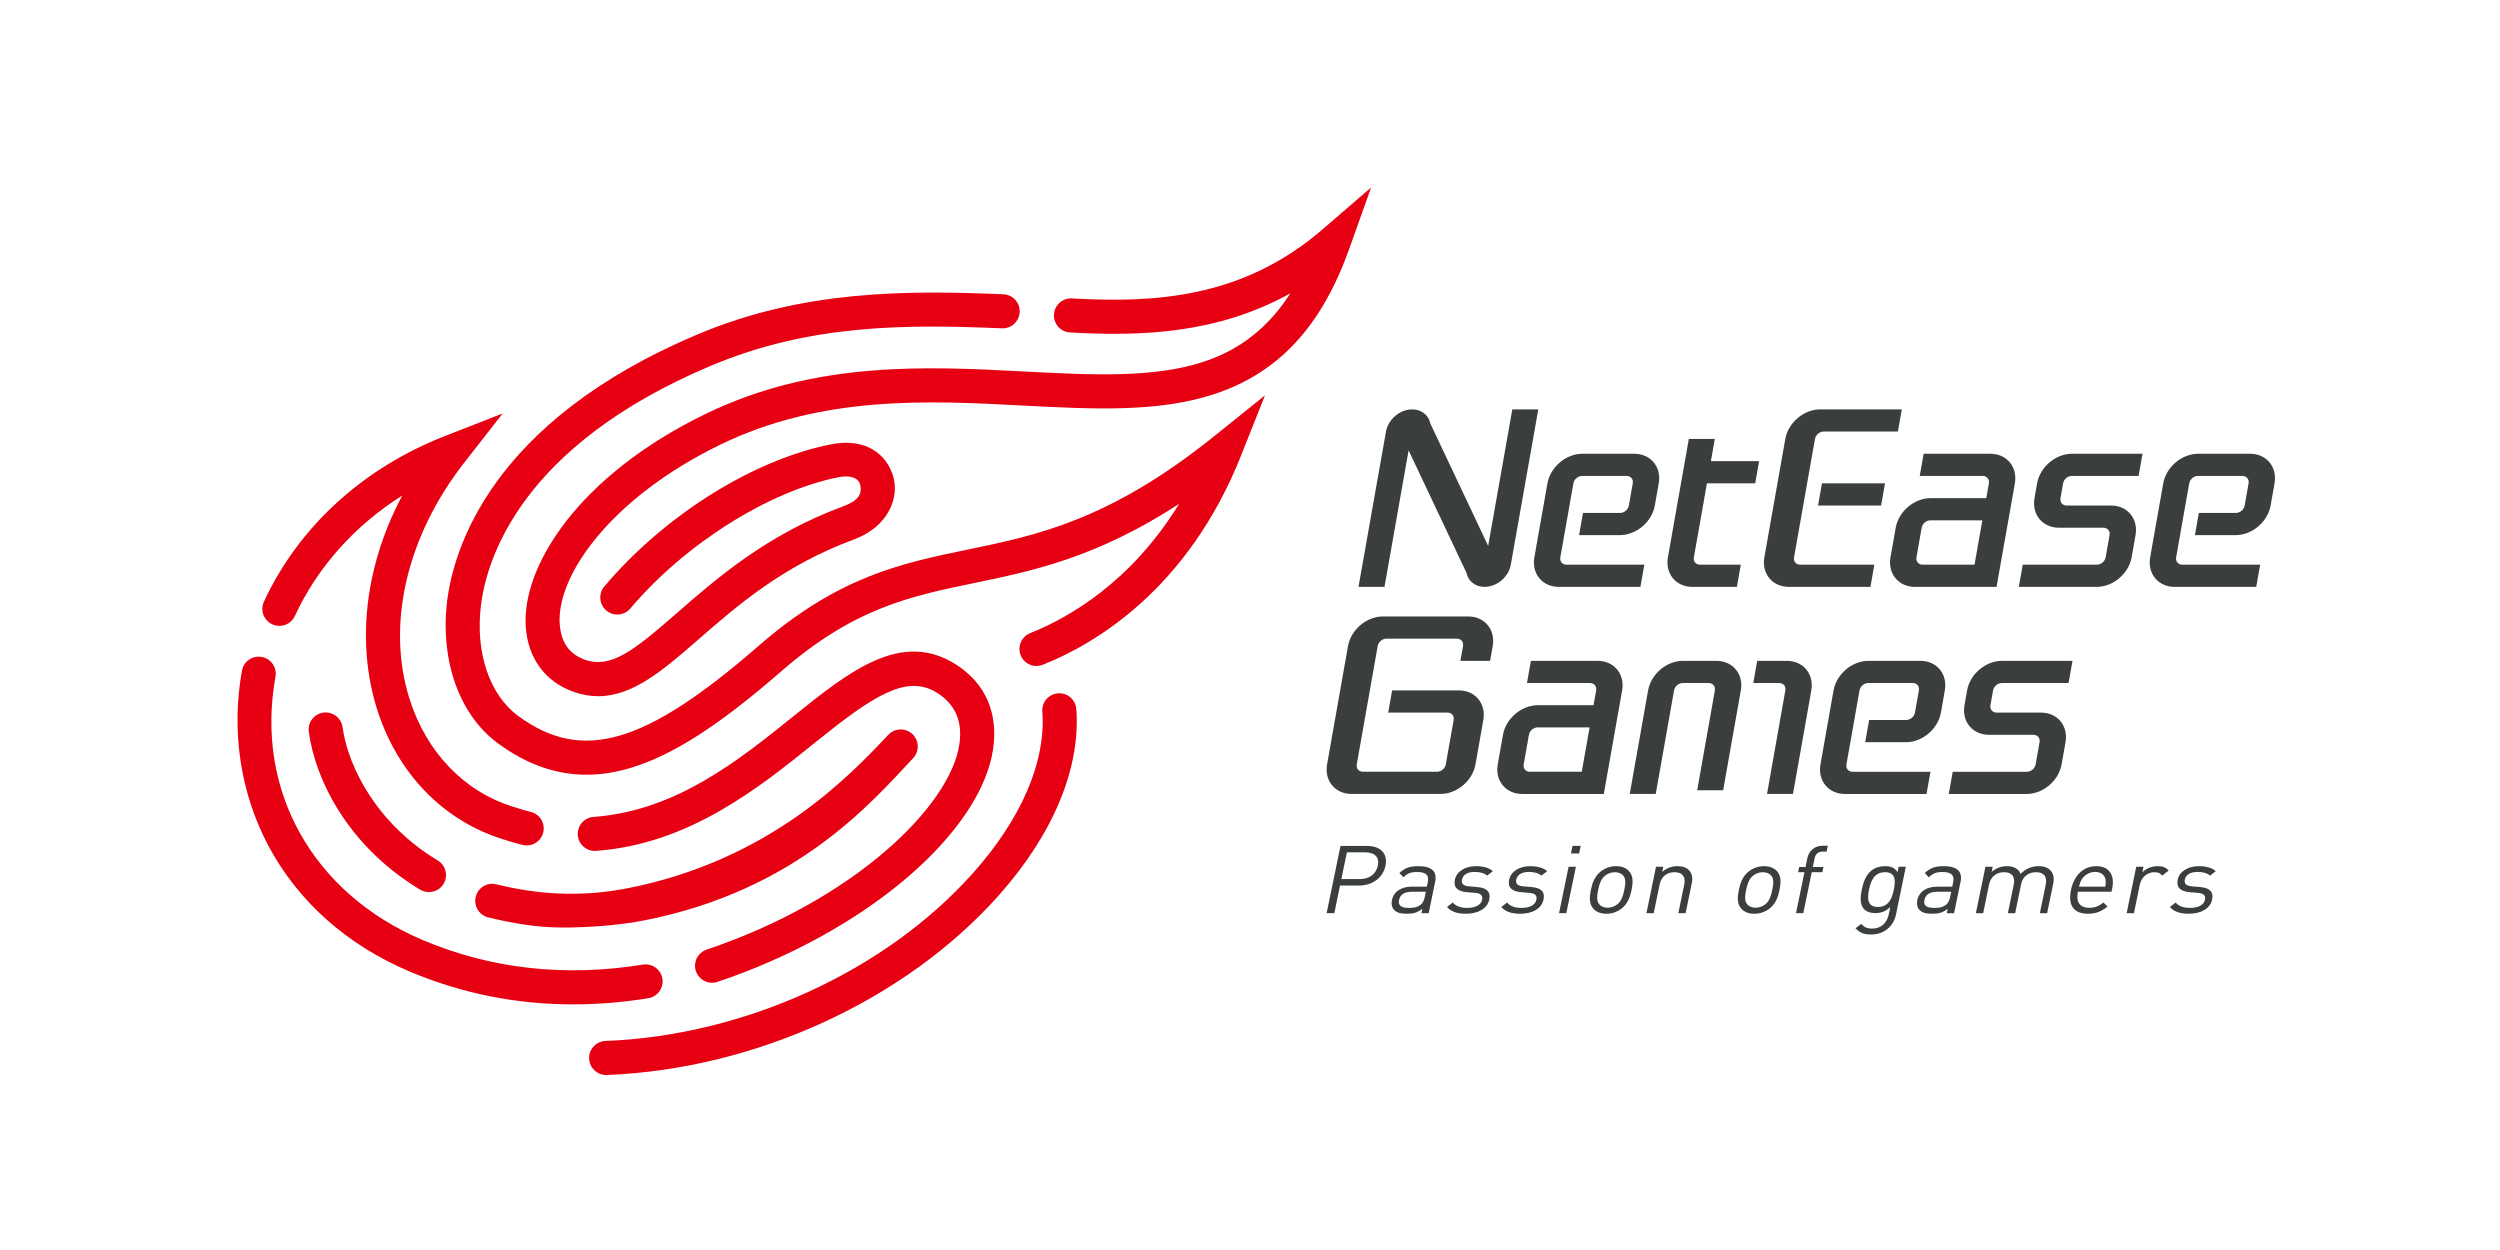 <svg width="200" height="100" viewBox="0 0 200 100" fill="none" xmlns="http://www.w3.org/2000/svg">
<rect width="200" height="100" fill="white"/>
<g clip-path="url(#clip0_140_10)">
<path d="M47.855 55.696C47.212 55.696 46.552 55.584 45.864 55.338C43.582 54.521 42.23 52.623 42.06 50.138C41.733 45.378 46.191 38.1 56.432 33.121C65.23 28.843 74.129 29.309 81.981 29.721C87.277 29.998 92.279 30.262 96.286 28.942C99.198 27.982 101.468 26.207 103.227 23.469C97.412 26.693 91.365 26.923 85.6 26.596C84.849 26.553 84.274 25.909 84.317 25.158C84.359 24.407 85.002 23.829 85.755 23.874C92.399 24.251 99.425 23.846 105.786 18.363L109.687 15L107.96 19.852C105.728 26.122 102.289 29.833 97.139 31.53C92.647 33.01 87.397 32.735 81.838 32.443C74.315 32.048 65.79 31.601 57.624 35.573C48.908 39.809 44.461 46.05 44.782 49.99C44.895 51.386 45.531 52.325 46.783 52.774C48.869 53.52 50.716 52.033 54.069 49.115C57.288 46.313 61.295 42.774 67.487 40.494C68.671 40.058 68.976 39.505 68.825 38.813C68.701 38.252 68.077 37.978 67.086 38.176C61.544 39.278 54.819 43.484 50.426 48.68C49.94 49.255 49.08 49.327 48.505 48.841C47.93 48.355 47.858 47.495 48.344 46.92C53.18 41.201 60.257 36.786 66.453 35.552C69.272 34.991 70.921 36.349 71.448 38.075C71.974 39.799 71.065 42.143 68.329 43.152C62.606 45.259 58.909 48.514 55.857 51.171C53.103 53.567 50.656 55.697 47.854 55.697L47.855 55.696ZM50.487 61.422C53.826 60.41 57.524 58.036 62.477 53.724C68.33 48.629 72.801 47.705 77.978 46.633C82.594 45.678 87.717 44.617 94.326 40.311C90.449 46.633 85.412 49.458 82.416 50.65C81.716 50.929 81.375 51.721 81.654 52.42C81.933 53.119 82.725 53.46 83.424 53.182C87.509 51.556 95.002 47.219 99.288 36.437L101.198 31.63L97.167 34.871C88.78 41.614 83.007 42.809 77.425 43.965C72.104 45.065 67.079 46.105 60.688 51.669C51.602 59.575 46.565 61.04 41.439 57.263C39.163 55.585 38.025 52.218 38.47 48.475C38.901 44.848 41.557 35.713 56.874 29.26C64.78 25.928 72.399 25.942 80.156 26.265C80.904 26.298 81.544 25.712 81.575 24.96C81.606 24.208 81.022 23.573 80.27 23.542C72.512 23.219 64.234 23.2 55.816 26.748C39.179 33.757 36.25 44.053 35.763 48.154C35.204 52.868 36.759 57.199 39.822 59.457C42.108 61.141 44.451 61.977 46.916 61.977C48.077 61.977 49.266 61.792 50.487 61.422H50.487ZM48.545 85.999C60.398 85.537 72.406 80.039 79.883 71.651C84.254 66.747 86.463 61.444 86.104 56.72C86.047 55.97 85.396 55.408 84.641 55.466C83.89 55.522 83.328 56.177 83.385 56.928C83.688 60.907 81.722 65.492 77.847 69.839C70.846 77.692 59.577 82.842 48.439 83.277C47.686 83.306 47.1 83.939 47.13 84.691C47.159 85.425 47.762 86 48.491 86C48.509 86 48.527 86 48.544 85.999H48.545ZM43.464 66.577C43.631 65.843 43.171 65.113 42.438 64.946C42.079 64.863 41.781 64.769 41.403 64.65C41.285 64.613 41.163 64.574 41.035 64.535C37.109 63.314 34.088 60.153 32.747 55.864C30.896 49.942 32.542 42.89 37.149 36.999L40.216 33.076L35.579 34.89C29.023 37.454 23.885 42.157 21.114 48.133C20.798 48.815 21.095 49.627 21.778 49.942C22.461 50.259 23.271 49.962 23.588 49.28C25.408 45.355 28.385 42.039 32.179 39.642C31.035 41.796 30.219 44.027 29.744 46.316C29.002 49.88 29.142 53.462 30.146 56.676C31.757 61.833 35.432 65.646 40.228 67.137C40.353 67.174 40.469 67.212 40.581 67.248C40.984 67.375 41.365 67.496 41.835 67.603C41.936 67.626 42.038 67.637 42.138 67.637C42.76 67.637 43.322 67.209 43.466 66.577L43.464 66.577ZM57.399 78.551C63.148 76.621 68.535 73.659 72.57 70.207C76.552 66.8 78.998 63.132 79.454 59.881C79.841 57.135 78.927 54.721 76.476 53.159C72.135 50.394 67.996 53.657 63.506 57.274C59.085 60.837 54.074 64.874 47.485 65.353C46.734 65.407 46.169 66.059 46.224 66.811C46.279 67.561 46.932 68.126 47.682 68.07C55.121 67.532 60.719 63.021 65.216 59.397C69.781 55.718 72.496 53.9 74.93 55.404C76.475 56.36 76.999 57.759 76.755 59.502C76.053 64.494 68.297 72.017 56.532 75.968C55.818 76.208 55.434 76.981 55.673 77.692C55.865 78.262 56.395 78.622 56.965 78.622C57.109 78.622 57.255 78.6 57.399 78.551ZM51.864 79.858C52.607 79.737 53.111 79.037 52.991 78.295C52.871 77.551 52.17 77.047 51.429 77.168C45.223 78.172 39.316 77.52 33.87 75.226C25.031 71.504 20.387 63.227 22.039 54.141C22.173 53.4 21.683 52.691 20.942 52.556C20.201 52.422 19.492 52.913 19.357 53.654C18.483 58.464 19.228 63.428 21.455 67.63C23.833 72.115 27.76 75.611 32.813 77.739C36.944 79.478 41.311 80.351 45.855 80.351C47.827 80.351 49.832 80.187 51.864 79.857V79.858ZM51.491 73.641C63.78 71.244 69.779 64.124 73.05 60.654C73.566 60.106 73.54 59.242 72.993 58.727C72.445 58.211 71.582 58.237 71.065 58.784C67.99 62.048 61.591 68.838 50.162 71.068C46.28 71.824 42.84 71.514 39.708 70.745C38.977 70.564 38.239 71.01 38.059 71.741C37.879 72.473 38.326 73.21 39.057 73.391C40.85 73.832 42.943 74.203 44.946 74.203C46.95 74.203 49.404 74.047 51.49 73.641L51.491 73.641ZM35.486 70.707C35.873 70.061 35.665 69.224 35.019 68.837C30.205 65.945 27.854 61.424 27.403 58.172C27.3 57.427 26.611 56.906 25.866 57.009C25.12 57.113 24.599 57.802 24.703 58.547C25.262 62.579 27.982 67.79 33.615 71.174C33.835 71.306 34.077 71.369 34.316 71.369C34.779 71.369 35.229 71.132 35.485 70.707H35.486Z" fill="#E60012"/>
<path d="M127.814 52.867H122.472L122.158 54.642H127.203C127.531 54.642 127.749 54.907 127.692 55.234L127.483 56.417H123.031C121.719 56.417 120.47 57.478 120.238 58.784L119.82 61.151C119.589 62.457 120.463 63.518 121.775 63.518H128.304L128.618 61.742L129.77 55.235C130.001 53.927 129.127 52.868 127.814 52.868L127.814 52.867ZM122.385 61.741C122.057 61.741 121.839 61.477 121.896 61.15L122.315 58.783C122.373 58.456 122.685 58.192 123.013 58.192H127.168L126.54 61.741H122.384H122.385Z" fill="#3A3F3C"/>
<path d="M159.234 36.301H153.892L153.578 38.077H158.623C158.951 38.077 159.169 38.341 159.112 38.668L158.902 39.852H154.451C153.138 39.852 151.889 40.91 151.657 42.218L151.239 44.585C151.008 45.892 151.882 46.952 153.195 46.952H159.724L160.038 45.177L161.189 38.668C161.421 37.361 160.546 36.301 159.234 36.301L159.234 36.301ZM153.806 45.176C153.478 45.176 153.26 44.911 153.317 44.584L153.735 42.218C153.794 41.89 154.106 41.626 154.434 41.626H158.588L157.96 45.176H153.806Z" fill="#3A3F3C"/>
<path d="M140.415 38.667L140.729 36.892H136.871L137.185 35.117H135.107L133.433 44.584C133.201 45.891 134.075 46.951 135.388 46.951H138.95L139.264 45.176H135.999C135.672 45.176 135.453 44.911 135.51 44.584L136.557 38.667H140.415Z" fill="#3A3F3C"/>
<path d="M124.827 44.584L125.873 38.667C125.931 38.34 126.243 38.076 126.571 38.076H130.133C130.461 38.076 130.679 38.34 130.622 38.667L130.307 40.443C130.25 40.77 129.937 41.034 129.609 41.034H126.641L126.327 42.809H129.592C130.904 42.809 132.154 41.75 132.385 40.443L132.699 38.667C132.93 37.36 132.056 36.301 130.743 36.301H126.589C125.276 36.301 124.027 37.36 123.796 38.667L122.749 44.584C122.517 45.891 123.392 46.951 124.704 46.951H131.234L131.548 45.176H125.315C124.987 45.176 124.769 44.911 124.827 44.584Z" fill="#3A3F3C"/>
<path d="M174.091 44.584L175.138 38.667C175.196 38.34 175.508 38.076 175.836 38.076H179.397C179.725 38.076 179.944 38.34 179.886 38.667L179.573 40.443C179.514 40.77 179.202 41.034 178.874 41.034H175.907L175.593 42.809H178.857C180.169 42.809 181.419 41.75 181.649 40.443L181.964 38.667C182.195 37.36 181.321 36.301 180.008 36.301H175.853C174.54 36.301 173.291 37.36 173.06 38.667L172.013 44.584C171.782 45.891 172.657 46.951 173.968 46.951H180.498L180.812 45.176H174.581C174.252 45.176 174.034 44.911 174.092 44.584H174.091Z" fill="#3A3F3C"/>
<path d="M147.715 61.151L148.762 55.234C148.82 54.907 149.132 54.642 149.46 54.642H153.021C153.349 54.642 153.568 54.907 153.51 55.234L153.196 57.009C153.138 57.336 152.825 57.6 152.498 57.6H149.53L149.216 59.376H152.481C153.793 59.376 155.042 58.316 155.273 57.009L155.587 55.234C155.818 53.926 154.944 52.867 153.631 52.867H149.477C148.164 52.867 146.915 53.926 146.684 55.234L145.637 61.151C145.406 62.457 146.281 63.518 147.593 63.518H154.122L154.436 61.742H148.204C147.876 61.742 147.657 61.478 147.715 61.151Z" fill="#3A3F3C"/>
<path d="M170.53 44.584L170.843 42.809C171.074 41.502 170.2 40.443 168.888 40.443H165.327C164.998 40.443 164.78 40.177 164.838 39.852L165.047 38.668C165.104 38.341 165.417 38.077 165.745 38.077H171.087L171.401 36.301H165.762C164.45 36.301 163.2 37.36 162.969 38.667L162.76 39.851C162.529 41.158 163.404 42.218 164.716 42.218H168.277C168.605 42.218 168.824 42.482 168.765 42.809L168.452 44.584C168.394 44.911 168.082 45.176 167.754 45.176H161.819L161.505 46.951H167.738C169.05 46.951 170.299 45.891 170.53 44.584H170.53Z" fill="#3A3F3C"/>
<path d="M164.928 61.151L165.242 59.376C165.473 58.069 164.599 57.009 163.286 57.009H159.725C159.398 57.009 159.179 56.744 159.236 56.417L159.445 55.234C159.504 54.907 159.816 54.642 160.144 54.642H165.486L165.799 52.867H160.161C158.848 52.867 157.599 53.926 157.368 55.234L157.159 56.417C156.927 57.724 157.802 58.784 159.114 58.784H162.676C163.004 58.784 163.222 59.048 163.165 59.376L162.85 61.151C162.793 61.478 162.48 61.742 162.152 61.742H156.217L155.903 63.518H162.134C163.447 63.518 164.696 62.458 164.927 61.151H164.928Z" fill="#3A3F3C"/>
<path d="M118.039 61.149L118.666 57.599C118.898 56.292 118.023 55.233 116.711 55.233H111.369L111.055 57.007H115.803C116.132 57.007 116.35 57.272 116.292 57.599L115.664 61.149C115.606 61.476 115.294 61.74 114.965 61.74H109.031C108.702 61.74 108.484 61.476 108.542 61.149L110.216 51.683C110.274 51.356 110.586 51.091 110.915 51.091H116.553C116.881 51.091 117.1 51.356 117.042 51.683L116.832 52.867H119.206L119.416 51.683C119.647 50.375 118.772 49.316 117.46 49.316H110.634C109.322 49.316 108.072 50.375 107.841 51.683L106.167 61.149C105.936 62.456 106.81 63.516 108.123 63.516H115.245C116.558 63.516 117.807 62.457 118.038 61.149H118.039Z" fill="#3A3F3C"/>
<path d="M120.985 32.75L119.053 43.669L114.427 33.88C114.377 33.65 114.281 33.441 114.139 33.27C113.875 32.95 113.465 32.751 112.972 32.751C112.48 32.751 111.999 32.95 111.621 33.27C111.242 33.59 110.964 34.034 110.878 34.526L108.68 46.95H110.758L112.689 36.031L117.315 45.82C117.365 46.051 117.46 46.26 117.603 46.431C117.867 46.752 118.278 46.95 118.77 46.95C119.263 46.95 119.743 46.752 120.121 46.431C120.5 46.111 120.778 45.667 120.865 45.176L123.063 32.751H120.985L120.985 32.75Z" fill="#3A3F3C"/>
<path d="M142.949 52.867H140.574L140.261 54.642H142.338C142.666 54.642 142.885 54.907 142.827 55.234L141.362 63.517H143.439L144.904 55.234C145.135 53.926 144.261 52.867 142.949 52.867Z" fill="#3A3F3C"/>
<path d="M137.31 52.867H134.639C133.327 52.867 132.078 53.926 131.847 55.234L130.381 63.517H132.459L133.924 55.234C133.982 54.907 134.295 54.642 134.622 54.642H136.699C137.028 54.642 137.246 54.907 137.189 55.234L135.776 63.221H137.853L139.266 55.234C139.498 53.926 138.623 52.867 137.31 52.867H137.31Z" fill="#3A3F3C"/>
<path d="M150.488 40.442L150.802 38.668H145.757L145.443 40.442H150.488Z" fill="#3A3F3C"/>
<path d="M152.145 32.751H145.617C144.304 32.751 143.055 33.811 142.824 35.117L141.149 44.584C140.918 45.89 141.792 46.95 143.105 46.95H149.634L149.947 45.175H144.013C143.684 45.175 143.466 44.911 143.524 44.584L145.198 35.117C145.256 34.789 145.568 34.524 145.896 34.524H151.831L152.146 32.75L152.145 32.751Z" fill="#3A3F3C"/>
<path d="M108.733 70.84H107.203L106.747 73.053H106.131L107.239 67.676H109.385C110.438 67.676 111.041 68.287 110.842 69.254C110.643 70.221 109.786 70.841 108.733 70.841V70.84ZM109.223 68.188H107.749L107.309 70.326H108.782C109.503 70.326 110.08 69.963 110.226 69.253C110.373 68.544 109.944 68.188 109.223 68.188Z" fill="#3A3F3C"/>
<path d="M113.713 73.055L113.786 72.7C113.4 73.002 113.088 73.101 112.554 73.101C112.02 73.101 111.7 73.002 111.498 72.76C111.341 72.579 111.294 72.3 111.354 72.005C111.488 71.355 112.061 70.932 112.952 70.932H114.151L114.224 70.577C114.335 70.034 114.1 69.761 113.371 69.761C112.861 69.761 112.578 69.875 112.279 70.185L111.952 69.845C112.398 69.414 112.827 69.293 113.475 69.293C114.545 69.293 114.982 69.724 114.815 70.532L114.295 73.055H113.712L113.713 73.055ZM114.067 71.34H112.949C112.349 71.34 112.012 71.567 111.923 71.998C111.835 72.428 112.075 72.632 112.707 72.632C113.048 72.632 113.352 72.61 113.65 72.383C113.813 72.262 113.921 72.05 113.985 71.741L114.067 71.34H114.067Z" fill="#3A3F3C"/>
<path d="M117.285 73.1C116.613 73.1 116.116 72.956 115.76 72.563L116.224 72.2C116.476 72.51 116.879 72.631 117.374 72.631C118.03 72.631 118.48 72.412 118.57 71.974C118.637 71.65 118.472 71.468 118.018 71.43L117.373 71.377C116.608 71.318 116.262 70.993 116.388 70.381C116.528 69.701 117.228 69.293 118.078 69.293C118.645 69.293 119.129 69.421 119.429 69.693L118.975 70.049C118.734 69.845 118.388 69.754 117.975 69.754C117.391 69.754 117.035 69.988 116.958 70.366C116.892 70.683 117.048 70.871 117.542 70.909L118.171 70.962C118.856 71.022 119.282 71.272 119.139 71.967C118.991 72.684 118.249 73.1 117.286 73.1H117.285Z" fill="#3A3F3C"/>
<path d="M121.628 73.1C120.955 73.1 120.458 72.956 120.102 72.563L120.566 72.2C120.818 72.51 121.222 72.631 121.716 72.631C122.372 72.631 122.822 72.412 122.912 71.974C122.979 71.65 122.814 71.468 122.36 71.43L121.715 71.377C120.95 71.318 120.603 70.993 120.73 70.381C120.869 69.701 121.569 69.293 122.42 69.293C122.987 69.293 123.471 69.421 123.771 69.693L123.317 70.049C123.076 69.845 122.73 69.754 122.317 69.754C121.734 69.754 121.378 69.988 121.3 70.366C121.234 70.683 121.39 70.871 121.884 70.909L122.513 70.962C123.198 71.022 123.624 71.272 123.481 71.967C123.333 72.684 122.591 73.1 121.628 73.1Z" fill="#3A3F3C"/>
<path d="M124.724 73.053L125.489 69.338H126.072L125.307 73.053H124.724ZM125.675 68.279L125.801 67.668H126.457L126.331 68.279H125.675H125.675Z" fill="#3A3F3C"/>
<path d="M129.735 72.677C129.407 72.934 128.992 73.101 128.505 73.101C128.019 73.101 127.673 72.934 127.45 72.677C127.125 72.292 127.151 71.771 127.27 71.197C127.387 70.623 127.576 70.102 128.06 69.716C128.389 69.459 128.804 69.293 129.289 69.293C129.775 69.293 130.122 69.459 130.344 69.716C130.67 70.102 130.643 70.623 130.526 71.197C130.407 71.771 130.219 72.292 129.735 72.677ZM129.863 70.049C129.712 69.875 129.473 69.776 129.19 69.776C128.907 69.776 128.635 69.875 128.413 70.049C128.065 70.321 127.938 70.782 127.853 71.197C127.767 71.612 127.704 72.073 127.94 72.345C128.09 72.518 128.321 72.617 128.605 72.617C128.889 72.617 129.168 72.518 129.39 72.345C129.737 72.073 129.857 71.612 129.943 71.197C130.028 70.782 130.099 70.321 129.863 70.049Z" fill="#3A3F3C"/>
<path d="M134.267 73.055L134.739 70.766C134.874 70.108 134.562 69.776 133.962 69.776C133.363 69.776 132.904 70.115 132.77 70.766L132.299 73.055H131.716L132.481 69.339H133.064L132.98 69.746C133.326 69.445 133.746 69.293 134.191 69.293C134.637 69.293 134.944 69.414 135.14 69.641C135.371 69.897 135.429 70.246 135.34 70.676L134.849 73.055H134.265L134.267 73.055Z" fill="#3A3F3C"/>
<path d="M141.571 72.677C141.243 72.934 140.828 73.101 140.342 73.101C139.856 73.101 139.509 72.934 139.287 72.677C138.962 72.292 138.988 71.771 139.106 71.197C139.225 70.623 139.413 70.102 139.897 69.716C140.226 69.459 140.64 69.293 141.127 69.293C141.613 69.293 141.959 69.459 142.182 69.716C142.507 70.102 142.48 70.623 142.362 71.197C142.244 71.771 142.056 72.292 141.572 72.677H141.571ZM141.7 70.049C141.55 69.875 141.311 69.776 141.027 69.776C140.743 69.776 140.472 69.875 140.25 70.049C139.903 70.321 139.776 70.782 139.689 71.197C139.603 71.612 139.541 72.073 139.777 72.345C139.927 72.518 140.158 72.617 140.441 72.617C140.725 72.617 141.004 72.518 141.226 72.345C141.574 72.073 141.693 71.612 141.779 71.197C141.864 70.782 141.935 70.321 141.699 70.049H141.7Z" fill="#3A3F3C"/>
<path d="M144.94 69.775L144.264 73.053H143.681L144.357 69.775H143.847L143.933 69.359H144.443L144.587 68.657C144.701 68.106 145.125 67.66 145.805 67.66H146.227L146.13 68.128H145.814C145.442 68.128 145.238 68.332 145.168 68.672L145.026 69.359H145.877L145.791 69.774H144.94V69.775Z" fill="#3A3F3C"/>
<path d="M149.689 74.761C149.09 74.761 148.787 74.618 148.44 74.263L148.892 73.915C149.134 74.156 149.31 74.285 149.772 74.285C150.542 74.285 150.97 73.779 151.1 73.145L151.22 72.563C150.817 72.948 150.432 73.047 150.003 73.047C149.598 73.047 149.278 72.91 149.108 72.715C148.787 72.345 148.816 71.77 148.941 71.166C149.065 70.562 149.272 69.988 149.745 69.618C149.997 69.421 150.379 69.293 150.784 69.293C151.222 69.293 151.559 69.384 151.802 69.776L151.892 69.339H152.467L151.678 73.168C151.488 74.089 150.734 74.761 149.689 74.761H149.689ZM150.806 69.776C149.939 69.776 149.666 70.471 149.523 71.166C149.38 71.861 149.366 72.556 150.233 72.556C151.1 72.556 151.364 71.861 151.507 71.166C151.65 70.471 151.672 69.776 150.806 69.776Z" fill="#3A3F3C"/>
<path d="M155.744 73.055L155.817 72.7C155.431 73.002 155.119 73.101 154.585 73.101C154.05 73.101 153.73 73.002 153.528 72.76C153.371 72.579 153.324 72.3 153.385 72.005C153.518 71.355 154.091 70.932 154.982 70.932H156.181L156.254 70.577C156.366 70.034 156.13 69.761 155.402 69.761C154.892 69.761 154.609 69.875 154.31 70.185L153.983 69.845C154.428 69.414 154.858 69.293 155.506 69.293C156.575 69.293 157.013 69.724 156.847 70.532L156.326 73.055H155.743L155.744 73.055ZM156.097 71.34H154.98C154.38 71.34 154.042 71.567 153.953 71.998C153.864 72.428 154.105 72.632 154.737 72.632C155.078 72.632 155.382 72.61 155.68 72.383C155.843 72.262 155.95 72.05 156.015 71.741L156.097 71.34H156.097Z" fill="#3A3F3C"/>
<path d="M163.189 73.055L163.66 70.766C163.796 70.109 163.484 69.776 162.884 69.776C162.284 69.776 161.818 70.116 161.696 70.705L161.212 73.055H160.629L161.101 70.766C161.236 70.108 160.923 69.776 160.324 69.776C159.725 69.776 159.258 70.115 159.124 70.766L158.653 73.055H158.07L158.835 69.339H159.418L159.334 69.746C159.68 69.445 160.108 69.293 160.553 69.293C161.104 69.293 161.49 69.504 161.649 69.913C162.04 69.504 162.529 69.293 163.088 69.293C163.517 69.293 163.847 69.421 164.045 69.641C164.276 69.897 164.349 70.246 164.261 70.676L163.77 73.055H163.187H163.189Z" fill="#3A3F3C"/>
<path d="M166.233 71.34C166.065 72.156 166.382 72.624 167.143 72.624C167.605 72.624 167.899 72.496 168.276 72.201L168.605 72.525C168.122 72.903 167.709 73.1 167.029 73.1C165.976 73.1 165.409 72.511 165.679 71.196C165.927 69.996 166.695 69.293 167.708 69.293C168.72 69.293 169.201 69.988 168.974 71.091L168.922 71.34H166.233ZM168.429 70.313C168.345 69.973 168.034 69.754 167.613 69.754C167.192 69.754 166.791 69.973 166.566 70.313C166.435 70.517 166.396 70.63 166.317 70.932H168.423C168.469 70.63 168.476 70.517 168.429 70.313Z" fill="#3A3F3C"/>
<path d="M172.98 70.049C172.804 69.845 172.656 69.776 172.348 69.776C171.765 69.776 171.303 70.207 171.186 70.773L170.716 73.055H170.133L170.899 69.339H171.482L171.389 69.792C171.671 69.482 172.148 69.293 172.609 69.293C172.99 69.293 173.264 69.377 173.493 69.641L172.98 70.049H172.98Z" fill="#3A3F3C"/>
<path d="M175.114 73.1C174.442 73.1 173.945 72.956 173.589 72.563L174.053 72.2C174.304 72.51 174.708 72.631 175.203 72.631C175.859 72.631 176.309 72.412 176.399 71.974C176.466 71.65 176.301 71.468 175.847 71.43L175.202 71.377C174.437 71.318 174.09 70.993 174.217 70.381C174.357 69.701 175.056 69.293 175.907 69.293C176.474 69.293 176.958 69.421 177.258 69.693L176.804 70.049C176.563 69.845 176.217 69.754 175.804 69.754C175.22 69.754 174.864 69.988 174.786 70.366C174.721 70.683 174.876 70.871 175.371 70.909L176 70.962C176.684 71.022 177.111 71.272 176.968 71.967C176.82 72.684 176.078 73.1 175.115 73.1H175.114Z" fill="#3A3F3C"/>
</g>
<defs>
<clipPath id="clip0_140_10">
<rect width="163" height="71" fill="white" transform="translate(19 15)"/>
</clipPath>
</defs>
</svg>
